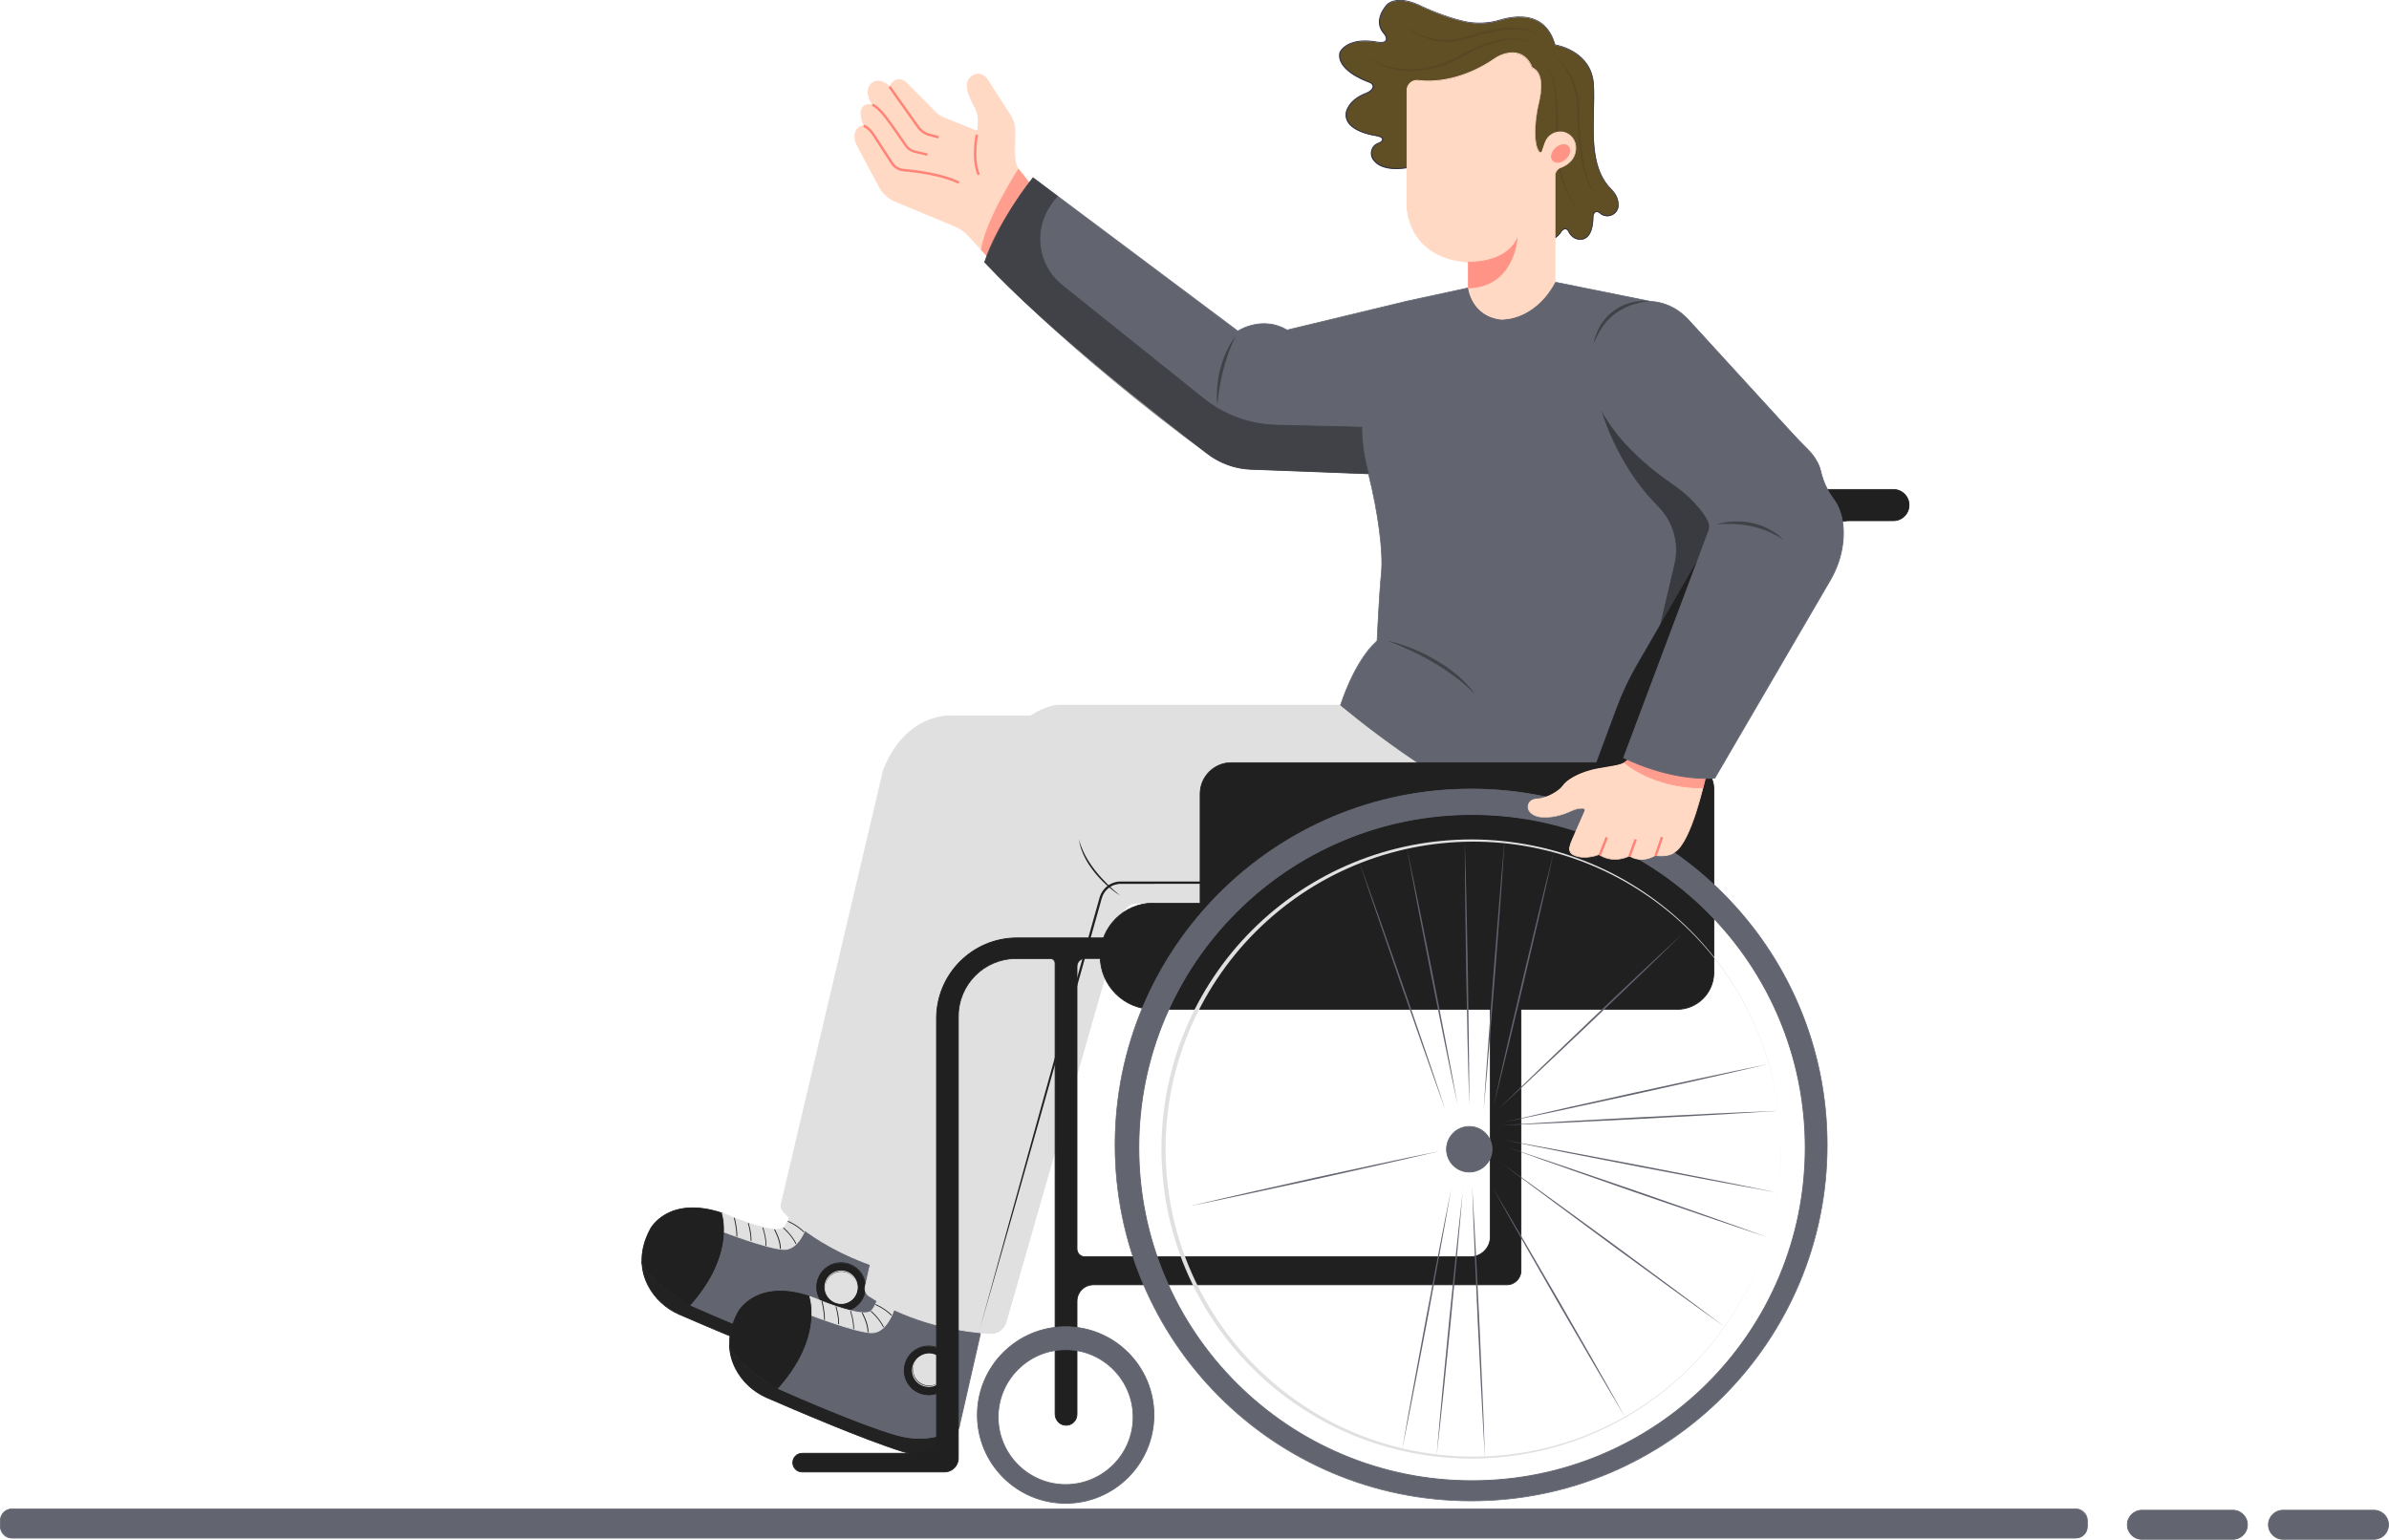 <?xml version="1.0" encoding="UTF-8"?> <svg xmlns="http://www.w3.org/2000/svg" id="_10" data-name="10" viewBox="0 0 2895.3 1866.5"><defs><style> .cls-1 { fill: #ff8377; } .cls-2 { fill: #626570; } .cls-3 { fill: #222; } .cls-4 { fill: #604f25; } .cls-5 { fill: #e0e0e0; } .cls-6 { opacity: .8; } .cls-7 { opacity: .5; } .cls-8 { opacity: .5; } .cls-9 { fill: #2f2e47; } .cls-10 { fill: #594823; } .cls-11 { opacity: .7; } .cls-12 { fill: #202020; } .cls-13 { fill: #ffd9c4; } .cls-14 { opacity: .6; } </style></defs><path class="cls-4" d="M1705.2,203.4s-29.5,5.9-40.6-9.6c-5-7-2.3-17.1,5.8-20.1,.2,0,.4-.2,.7-.2,1.3-.4,2.5-1.2,3.5-2.2,1.8-2,2.5-5.1-7.5-6.8,0,0-39-5.2-35.5-27.7,0,0,1.7-14.9,24.5-23.7,1.3-.5,2.6-1.1,3.8-1.9,2.7-1.9,6.3-5.5,2.9-9.2-.8-.9-1.9-1.5-3-1.9-6.9-2.5-39.9-15.4-36-35.7,0,0,6.5-18.2,41.1-13.6,1.4,.2,2.8,.4,4.1,.7,3.3,.6,13.6,1.8,10.9-6.5-.5-1.6-1.5-3.1-2.7-4.4-3.4-3.7-11.9-15.8,3.8-34.3,0,0,10.4-12.1,38.1,0,0,0,28.2,14.1,55.9,20.2,14.2,3.1,29,2.5,43-1.7,17.3-5.3,55.4-11.6,66.6,30,0,0,44.2,6.1,46.8,48.1,2.5,40.6-9.5,96.9,21.7,127.2,4.2,4.1,7.1,9.3,8.1,15,.2,.9,.3,1.9,.3,2.9,.6,11.9-13.5,18.6-22.3,10.6,0,0-.2-.2-.3-.3,0,0-5.6-4.2-7.6,2.3-.4,1.2-.5,2.4-.5,3.7,0,4.7-.6,23.3-12.7,26.1,0,0-11.5,2.6-17.3-10.1,0,0-2.9-5.8-8.1,0,0,0-6.4,11.5-16.2,10.1l-171.2-86.6Z"></path><path class="cls-9" d="M1915.6,290.7c-3.8,0-11.2-1.3-15.4-10.6,0,0-1-2-2.9-2.2-1.3-.2-2.8,.6-4.4,2.3-.5,1-6.8,11.8-16.7,10.3h-.2s-171.1-86.6-171.1-86.6c-2.7,.5-30,5.3-40.9-9.9-2.5-3.5-3.3-8.1-2-12.3,1.2-4,4.2-7.1,8.1-8.6,.2,0,.5-.2,.7-.2,1.3-.4,2.4-1.1,3.3-2.1,.8-.9,1.1-1.7,.9-2.5-.4-1-2.1-2.5-8.1-3.5-.9-.1-23.7-3.3-32.7-15.2-2.9-3.9-4-8.3-3.3-13.1,0-.1,.5-3.9,3.8-8.8,3-4.5,9.1-10.8,21-15.3,1.4-.6,2.6-1.2,3.7-1.9,1.7-1.2,3.8-3.1,4.1-5.3,.1-1.1-.3-2.2-1.2-3.2-.7-.8-1.7-1.4-2.8-1.8-6.8-2.4-40.3-15.5-36.3-36.3,0-.3,7.1-18.6,41.6-14.1,1.4,.2,2.8,.4,4.1,.7,1.8,.3,7.9,1.2,10-1.2,.9-1,1-2.6,.3-4.6-.5-1.5-1.4-2.9-2.6-4.2-3.2-3.4-12.3-15.9,3.8-35,.4-.5,11-12.3,38.7-.1,.3,.2,28.5,14.1,55.8,20.2,14.1,3.1,28.9,2.5,42.7-1.7,10.6-3.2,30.7-7.4,46.7,1.4,9.9,5.5,16.8,15.1,20.5,28.6,4.1,.7,44.4,8.5,46.9,48.5,.6,10.1,.4,21.1,0,32.7-.8,33.6-1.8,71.6,21.5,94.2,4.4,4.3,7.2,9.5,8.2,15.3,.2,1,.3,2,.3,3,.3,5.7-2.7,10.8-7.9,13.2-5.2,2.4-11,1.6-15.2-2.3l-.3-.3s0,0,0,0c0,0-2.3-1.7-4.3-1.1-1.1,.4-1.9,1.4-2.4,3.1-.3,1-.5,2.2-.5,3.5,0,5.5-.8,23.7-13.1,26.6,0,0-1,.2-2.5,.2Zm-18.6-13.9c.2,0,.3,0,.5,0,2.3,.3,3.6,2.7,3.6,2.8,5.5,12.2,16.3,9.9,16.8,9.8,11.9-2.7,12.4-21.8,12.3-25.6,0-1.4,.2-2.7,.5-3.8,.6-2.1,1.7-3.3,3.1-3.8,2.5-.8,5.1,1.2,5.3,1.2l.3,.3c3.9,3.6,9.3,4.4,14.1,2.1,4.8-2.3,7.6-7,7.4-12.3,0-.9-.2-1.9-.3-2.9-1-5.5-3.7-10.6-8-14.7-23.6-22.9-22.6-61.2-21.8-94.9,.3-11.6,.6-22.5,0-32.6-2.5-41.1-45.9-47.6-46.3-47.6h-.3s0-.4,0-.4c-3.6-13.4-10.4-23-20.1-28.3-15.6-8.6-35.5-4.6-45.9-1.4-14,4.3-28.9,4.9-43.2,1.7-27.4-6.1-55.7-20.1-56-20.2-14.1-6.2-23.6-5.9-29-4.5-5.9,1.4-8.5,4.4-8.5,4.4-15.2,17.9-7.7,29.5-3.8,33.7,1.3,1.4,2.3,3,2.8,4.6,.8,2.4,.6,4.3-.5,5.6-2.4,2.8-8.4,2-10.9,1.6-1.3-.2-2.7-.5-4.1-.7-33.7-4.4-40.5,13.1-40.5,13.3-3.8,19.9,29.1,32.7,35.7,35.1,1.3,.5,2.4,1.2,3.2,2.1,1.1,1.3,1.6,2.6,1.5,4-.3,2.5-2.6,4.6-4.5,6-1.1,.8-2.3,1.4-3.9,2-22.3,8.5-24.2,23.1-24.2,23.3-.7,4.5,.3,8.7,3.1,12.3,8.7,11.6,31.8,14.8,32,14.8,5.3,.9,8.2,2.2,8.9,4.1,.3,.7,.3,1.9-1.1,3.5-1,1.1-2.2,1.9-3.7,2.4-.2,0-.4,.1-.7,.2-3.6,1.3-6.3,4.2-7.4,7.9-1.2,3.9-.5,8.1,1.9,11.4,10.8,15.1,39.8,9.5,40.1,9.4h.2s.2,0,.2,0l171.1,86.6c9.3,1.3,15.5-9.8,15.6-9.9h0c1.6-1.9,3.2-2.8,4.8-2.8Z"></path><path class="cls-10" d="M1651.8,64.2c6.8,6.3,15.1,10.8,23.7,14,8.6,3.2,17.7,4.9,26.9,5.4,18.3,.8,36.8-2.8,53.6-10.1,4.2-1.8,8.3-3.8,12.3-6.1,4.1-2.2,8.2-4.4,12.5-6.4,8.4-4,17.1-7.5,26.1-10.2,8.9-2.6,18.3-4.5,27.7-4.3,4.7,.2,9.4,.9,13.8,2.6,1.1,.5,2.2,.8,3.2,1.4l1.5,.8c.5,.3,1,.6,1.5,1,1,.6,1.9,1.4,2.7,2.2,.9,.8,1.6,1.7,2.5,2.5-3.3-3.3-7.3-5.7-11.7-7.1-4.4-1.4-9-1.9-13.5-1.8-4.6,0-9.1,.6-13.6,1.5-4.5,.9-8.9,2.1-13.3,3.5-8.7,2.9-17.3,6.4-25.5,10.5-4.1,2-8.2,4.1-12.3,6.4-4.1,2.3-8.3,4.4-12.6,6.3-8.6,3.7-17.6,6.5-26.9,8.2-9.3,1.4-18.7,2.4-28,1.5-9.4-.7-18.6-2.8-27.3-6.4-4.3-1.9-8.5-4-12.4-6.5-3.9-2.6-7.6-5.4-10.7-8.9Z"></path><path class="cls-10" d="M1695.7,25.3c5.5,5.3,11.8,9.7,18.5,13.3,6.7,3.5,13.8,6.2,21.2,7.8,.9,.2,1.8,.4,2.8,.6l2.8,.4c.9,.1,1.9,.3,2.8,.4l2.8,.2c3.7,.4,7.5,.3,11.2,0,3.7-.3,7.5-.8,11.1-1.6,1.8-.4,3.6-.9,5.5-1.4,1.8-.5,3.6-1.1,5.4-1.7,14.6-4.6,29.7-8.3,45-9.5,7.7-.6,15.5-.5,23.1,1.2,3.8,.9,7.5,2.2,10.8,4.2,.9,.5,1.6,1.1,2.4,1.6,.8,.5,1.5,1.3,2.2,1.9,.4,.3,.7,.7,1,1.1l.9,1.1c.6,.8,1,1.6,1.6,2.4-2.1-3.2-5.1-5.7-8.4-7.4-3.3-1.8-7-2.8-10.7-3.4-3.7-.6-7.5-.9-11.3-.9-3.8,0-7.6,.2-11.3,.6-7.5,.8-15,2.1-22.4,3.9-7.4,1.7-14.7,3.7-21.9,6.1-7.2,2.5-15,4.2-22.7,4.7-3.9,.2-7.8,.2-11.6-.3l-2.9-.3c-1-.1-1.9-.3-2.9-.5l-2.9-.5c-1-.2-1.9-.5-2.8-.7-15-3.7-28.9-11.9-39.1-23.3Z"></path><path class="cls-10" d="M1878.1,66.1c3.8,1.4,7.3,3.6,10.5,6.2,.8,.6,1.6,1.3,2.3,2l1.1,1,1.1,1.1c.7,.7,1.5,1.5,2.1,2.2l2,2.4c5.2,6.4,8.9,13.9,11.7,21.7l1.9,5.9c.6,2,1,4,1.5,6,1.1,4,1.6,8.2,1.7,12.3,.1,8.2,.3,16.3,.8,24.4,.4,8.1,1,16.2,1.8,24.3,.8,8.1,1.9,16.1,3.4,24.1,.8,4,1.7,7.9,2.7,11.8,1.1,3.9,2.4,7.7,4,11.4,1.6,3.7,3.6,7.2,6.4,10.1,2.7,2.9,6.6,4.9,10.7,4.7-2,.2-4.1,0-6.1-.8-1.9-.7-3.7-2-5.2-3.4-3-2.8-5.3-6.4-7.1-10.1-3.6-7.4-5.9-15.4-7.7-23.4-3.5-16-5.1-32.4-6-48.7-.4-8.1-.6-16.4-.6-24.5,0-4-.5-7.9-1.5-11.8-.5-2-.8-3.9-1.4-5.9l-1.7-5.8c-.7-1.9-1.4-3.8-2.1-5.7-.7-1.9-1.6-3.7-2.4-5.5-.9-1.8-1.9-3.5-2.8-5.3l-1.6-2.5c-.5-.8-1.1-1.7-1.7-2.5-4.7-6.5-10.6-12.4-18-15.9Z"></path><path class="cls-10" d="M1871.2,77.8c1.8,.8,3.2,2.3,4.4,3.8,.6,.8,1.2,1.6,1.7,2.4,.5,.9,1,1.7,1.4,2.6,.8,1.8,1.7,3.6,2.3,5.4l1,2.8,.8,2.8,.8,2.8,.6,2.9c.4,1.9,.9,3.8,1.2,5.8l.9,5.8,.7,5.9c.9,7.8,1.2,15.6,1.3,23.5,.2,7.8-.2,15.7-.1,23.4,0,7.8,.6,15.5,1.5,23.2,.9,7.7,2.2,15.4,4.1,22.9,1.9,7.5,4.4,14.9,7.7,21.9,1.7,3.5,3.6,6.8,5.9,10,2.3,3.1,4.8,6.1,7.7,8.8-3-2.4-5.8-5.3-8.3-8.3-2.4-3.1-4.6-6.4-6.5-9.8-1.9-3.5-3.5-7.1-5-10.7-1.4-3.7-2.7-7.4-3.7-11.2-4.2-15.2-6-30.9-6.3-46.6,0-3.9,.1-7.9,.2-11.8v-5.8c.1,0,.2-2.9,.2-2.9v-2.9c0-7.8-.2-15.6-.8-23.3l-.5-5.8-.7-5.8c-.2-1.9-.6-3.8-.9-5.7l-.5-2.9-.7-2.8-.7-2.8-.8-2.8c-.5-1.9-1.3-3.6-2-5.5-.4-.9-.8-1.7-1.3-2.6-.4-.9-1-1.7-1.5-2.5-1.1-1.6-2.3-3.2-4.1-4.1Z"></path><g><path class="cls-3" d="M986.8,1658.4c-47-14.8-131.8-51.2-163.5-65-16.2-7.1-29.8-19.4-37.8-35.1-3.9-7.7-6.9-16.7-7.5-27h0c8.5,20.6,51,47.5,51,47.5,0,0,99.3,44.7,150.7,59.6,39.4,11.4,66.2-2.8,76.6-10.1-1.4,5.1-14.5,47.4-69.5,30.1Z"></path><path class="cls-3" d="M1011.2,1663.1c-7.5,0-15.7-1.4-24.5-4.2-46.6-14.7-129.9-50.4-163.5-65-16.6-7.2-30.1-19.8-38.1-35.3-4.5-8.7-7-17.8-7.5-27.2l-.2-3,1.1,2.7c8.3,20.2,50.4,47,50.8,47.2,.9,.4,99.8,44.9,150.6,59.6,39.5,11.4,66.4-3.2,76.1-10.1l1.1-.8-.4,1.3c-.9,3.3-6.1,20.1-22.4,29-6.8,3.7-14.6,5.6-23.3,5.6Zm-232.4-129c.8,8.2,3.3,16.3,7.2,24,7.9,15.4,21.2,27.8,37.6,34.9,33.6,14.7,116.8,50.3,163.4,65,18.8,5.9,34.6,5.5,47-1.3,14.3-7.9,19.9-22,21.5-27.1-10.7,7.2-37.4,20.5-75.8,9.4-50.8-14.7-149.8-59.2-150.8-59.6-1.7-1.1-39.6-25.2-50.1-45.2Z"></path></g><g><path class="cls-12" d="M778,1531.3c-.7-12.3,1.9-26.3,10.4-41.9,0,0,21.6-40.8,86.9-18.8,0,.2,17.2,49.7-38.1,111.8-5.2-2.3-8.2-3.7-8.2-3.7,0,0-42.5-26.9-51-47.5Z"></path><path class="cls-12" d="M837.4,1583.1h-.3c-5.2-2.5-8.2-3.8-8.2-3.8-.2-.1-10.9-6.9-22.4-16.1-15.6-12.4-25.3-23-28.9-31.6v-.2c-.8-13.7,2.7-27.9,10.4-42.1,0,0,5.6-10.4,19.2-17.9,12.5-6.8,34.4-12.6,68.4-1.2h.2c0,0,0,.3,0,.3,.2,.5,4.4,12.8,1.7,32.9-2.4,18.4-11.3,47.2-39.9,79.4l-.2,.3Zm-8.1-4.7s2.9,1.3,7.8,3.5c28.3-31.9,37.1-60.3,39.4-78.6,2.4-18.4-1.1-30.4-1.6-32.2-18.5-6.2-45.1-11-67.3,1.2-13.3,7.3-18.7,17.4-18.8,17.5-7.6,14.1-11.1,28-10.4,41.5,8.4,20.2,50.3,46.8,50.8,47.1h0Z"></path></g><g><path class="cls-2" d="M877.9,1493.6h0s49.8,19.3,70.8,20.9,29.5-31.2,29.5-31.2l1.9-30.1,102.5,48.9-1,15.1-25.2,110.6s0,.2-.1,.5c-10.4,7.3-37.2,21.5-76.6,10.1-42.5-12.3-117.6-45-142.4-56,32.4-36.4,39.9-68.5,40.6-88.9Z"></path><path class="cls-2" d="M1008.5,1643.2c-8.7,0-18.3-1.2-28.9-4.3-42.9-12.4-119.9-46-142.5-56l-.6-.3,.5-.5c32.3-36.3,39.8-68.2,40.5-88.6v-.7s.7,.3,.7,.3c.5,.2,50,19.3,70.7,20.9,20.3,1.6,28.9-30.5,29-30.8l1.9-30.7,103.5,49.3-1,15.4-25.2,110.6h0s0,.2-.1,.5v.2s-.2,.1-.2,.1c-7.3,5.1-23.9,14.5-48.1,14.5Zm-170.4-60.9c23.3,10.3,99.4,43.4,141.8,55.7,39.3,11.4,66.1-3.1,76-10,0-.2,0-.3,0-.3l25.2-110.6,.9-14.7-101.5-48.4-1.9,29.4c-.1,.4-8.9,33.2-30,31.6-19.5-1.5-64.3-18.4-70.3-20.7-.8,20.5-8.5,52.1-40.2,88Z"></path></g><g><path class="cls-5" d="M948.7,1514.5c-21-1.6-70.8-20.9-70.8-20.9h0c.5-14.3-2.5-22.8-2.5-22.9,4.6,1.6,9.5,3.4,14.6,5.7,0,0,49.6,20.1,59.2,12.1,9.6-7.9,15.6-42.6,15.6-42.6l15.4,7.3-1.9,30.1s-8.5,32.8-29.5,31.2Z"></path><path class="cls-5" d="M950.2,1515.1c-.5,0-1,0-1.5,0-20.8-1.6-70.5-20.8-71-20.9h-.3c0-.1,0-.5,0-.5,.4-14.2-2.5-22.6-2.5-22.7l-.3-1,1,.3c4.8,1.6,9.7,3.5,14.6,5.7,.5,.2,49.4,19.9,58.7,12.2,9.4-7.7,15.4-41.9,15.5-42.3v-.6c.1,0,16.4,7.8,16.4,7.8l-1.9,30.4c0,.4-8.5,31.7-28.5,31.7Zm-71.8-21.8c4.4,1.7,50.5,19.2,70.3,20.8h0c20.3,1.6,28.9-30.5,29-30.8l1.9-29.7-14.5-6.9c-.9,4.9-6.7,34.8-15.7,42.2-9.7,8-57.7-11.2-59.7-12.1-4.6-2-9.1-3.8-13.6-5.3,.7,2.6,2.6,10.3,2.3,21.8Z"></path></g><g><circle class="cls-12" cx="1019.3" cy="1560.2" r="29.5" transform="translate(-587.6 616.3) rotate(-26.4)"></circle><path class="cls-12" d="M1019.4,1590.2c-9.4,0-18.7-4.4-24.6-12.7h0c-4.6-6.6-6.4-14.5-5-22.4,1.4-7.9,5.7-14.8,12.3-19.4,6.6-4.6,14.5-6.4,22.4-5,7.9,1.4,14.8,5.7,19.4,12.3,9.5,13.5,6.3,32.3-7.3,41.8-5.2,3.7-11.3,5.5-17.2,5.5Zm-23.7-13.3c9.2,13.1,27.3,16.2,40.4,7,13.1-9.2,16.2-27.3,7-40.4-4.5-6.3-11.1-10.6-18.7-11.9-7.6-1.3-15.3,.4-21.6,4.9-6.3,4.5-10.6,11.1-11.9,18.7-1.3,7.6,.4,15.3,4.9,21.6Z"></path></g><g><circle class="cls-5" cx="1019.3" cy="1560.2" r="19.5" transform="translate(-692.6 2297) rotate(-80.1)"></circle><path class="cls-5" d="M1019.4,1580.3c-1.2,0-2.3,0-3.5-.3-5.3-.9-9.9-3.8-13-8.2h0c-6.4-9-4.2-21.6,4.9-27.9,4.4-3.1,9.7-4.3,15-3.4,5.3,.9,9.9,3.8,13,8.2,3.1,4.4,4.3,9.7,3.4,15s-3.8,9.9-8.2,13c-3.4,2.4-7.4,3.7-11.5,3.7Zm-15.6-9.1c2.9,4.2,7.3,6.9,12.3,7.8,5,.9,10.1-.3,14.2-3.2,4.2-2.9,6.9-7.3,7.8-12.3,.9-5-.3-10.1-3.2-14.2-2.9-4.2-7.3-6.9-12.3-7.8-5-.9-10.1,.3-14.2,3.2-8.6,6-10.7,17.9-4.6,26.5h0Z"></path></g><path class="cls-12" d="M893.5,1499.1h-1c.2-10.5-3.1-22.5-3.1-22.6l1-.3c0,.1,3.4,12.3,3.1,22.9Z"></path><path class="cls-12" d="M910.7,1504.2h-1c.2-10.5-3.3-21.2-3.3-21.3l.9-.3c0,.1,3.6,10.9,3.4,21.6Z"></path><path class="cls-12" d="M928.9,1510.4h-1c.2-10.5-3.8-21.9-3.9-22l.9-.3c0,.1,4.2,11.7,3.9,22.4Z"></path><path class="cls-12" d="M946.2,1513.9h-1c.2-10.5-7-23.1-7-23.2l.9-.5c.3,.5,7.4,13,7.2,23.7Z"></path><path class="cls-12" d="M964.3,1508.1c-5.3-10.9-15.1-19.1-15.2-19.2l.6-.8c0,0,10,8.4,15.4,19.5l-.9,.4Z"></path><path class="cls-12" d="M974,1493.9c-8.6-8.6-19.2-12.9-19.3-12.9l.4-.9c.1,0,10.9,4.4,19.6,13.1l-.7,.7Z"></path><g><path class="cls-3" d="M1092.9,1759.4c-47-14.8-131.8-51.2-163.5-65-16.2-7.1-29.8-19.4-37.8-35.1-3.9-7.7-6.9-16.7-7.5-27h0c8.5,20.6,51,47.5,51,47.5,0,0,99.3,44.7,150.7,59.6,39.4,11.4,66.2-2.8,76.6-10.1-1.4,5.1-14.5,47.4-69.5,30.1Z"></path><path class="cls-3" d="M1117.3,1764c-7.5,0-15.7-1.4-24.5-4.2-46.6-14.7-129.9-50.4-163.5-65-16.6-7.2-30.1-19.8-38.1-35.3-4.5-8.7-7-17.8-7.5-27.2l-.2-3,1.1,2.7c8.3,20.2,50.4,47,50.8,47.2,.9,.4,99.8,44.9,150.6,59.6,39.5,11.4,66.4-3.2,76.1-10.1l1.1-.8-.4,1.3c-.9,3.3-6.1,20.1-22.4,29-6.8,3.7-14.6,5.6-23.3,5.6Zm-232.4-129c.8,8.2,3.3,16.3,7.2,24,7.9,15.4,21.2,27.8,37.6,34.9,33.6,14.7,116.8,50.3,163.4,65,18.8,5.9,34.6,5.5,47-1.3,14.3-7.9,19.9-22,21.5-27.1-10.7,7.2-37.4,20.5-75.8,9.4-50.8-14.7-149.8-59.2-150.8-59.7-1.7-1.1-39.6-25.2-50.1-45.2Z"></path></g><g><path class="cls-12" d="M884.2,1632.3c-.7-12.3,1.9-26.3,10.4-41.9,0,0,21.6-40.8,86.9-18.8,0,.2,17.2,49.7-38.1,111.8-5.2-2.3-8.2-3.7-8.2-3.7,0,0-42.5-26.9-51-47.5Z"></path><path class="cls-12" d="M943.6,1684.1h-.3c-5.2-2.5-8.2-3.8-8.2-3.8-.2-.1-10.9-6.9-22.4-16.1-15.6-12.4-25.3-23-28.9-31.6v-.2c-.8-13.7,2.7-27.9,10.4-42.1,0,0,5.6-10.4,19.2-17.9,12.5-6.8,34.4-12.6,68.4-1.2h.2c0,0,0,.3,0,.3,.2,.5,4.4,12.8,1.7,32.9-2.4,18.4-11.3,47.2-39.9,79.4l-.2,.3Zm-8.1-4.7s2.9,1.3,7.8,3.5c28.3-31.9,37.1-60.3,39.4-78.6,2.4-18.4-1.1-30.4-1.6-32.2-18.5-6.2-45.1-11-67.3,1.2-13.3,7.3-18.7,17.4-18.8,17.5-7.6,14.1-11.1,28-10.4,41.5,8.4,20.2,50.3,46.8,50.8,47.1h0Z"></path></g><g><path class="cls-2" d="M984,1594.6h0s49.8,19.3,70.8,20.9,29.5-31.2,29.5-31.2l1.9-30.1,102.5,48.9-1,15.1-25.2,110.6s0,.2-.1,.5c-10.4,7.3-37.2,21.5-76.6,10.1-42.5-12.3-117.6-45-142.4-56,32.4-36.4,39.9-68.5,40.6-88.9Z"></path><path class="cls-2" d="M1114.6,1744.2c-8.7,0-18.3-1.2-28.9-4.3-42.9-12.4-119.9-46-142.5-56l-.6-.3,.5-.5c32.3-36.3,39.8-68.2,40.5-88.6v-.7s.7,.3,.7,.3c.5,.2,50,19.3,70.7,20.9,20.3,1.6,28.9-30.5,29-30.8l1.9-30.7,103.5,49.3-1,15.4-25.2,110.6h0s0,.2-.1,.5v.2s-.2,.1-.2,.1c-7.3,5.1-23.9,14.5-48.1,14.5Zm-170.4-60.9c23.3,10.3,99.4,43.4,141.8,55.7,39.3,11.4,66.1-3.1,76-10,0-.2,0-.3,0-.3l25.2-110.6,.9-14.7-101.5-48.4-1.9,29.4c-.1,.4-8.9,33.2-30,31.6-19.5-1.5-64.3-18.4-70.3-20.7-.8,20.5-8.5,52.1-40.2,88Z"></path></g><g><path class="cls-5" d="M1054.8,1615.5c-21-1.6-70.8-20.9-70.8-20.9h0c.5-14.3-2.5-22.8-2.5-22.9,4.6,1.6,9.5,3.4,14.6,5.7,0,0,49.6,20.1,59.2,12.1,9.6-7.9,15.6-42.6,15.6-42.6l15.4,7.3-1.9,30.1s-8.5,32.8-29.5,31.2Z"></path><path class="cls-5" d="M1056.3,1616.1c-.5,0-1,0-1.5,0-20.8-1.6-70.5-20.8-71-20.9h-.3c0-.1,0-.5,0-.5,.4-14.2-2.5-22.6-2.5-22.7l-.3-1,1,.3c4.8,1.6,9.7,3.5,14.6,5.7,.5,.2,49.4,19.9,58.7,12.2,9.4-7.7,15.4-41.9,15.5-42.3v-.6c.1,0,16.4,7.8,16.4,7.8l-1.9,30.4c0,.4-8.5,31.7-28.5,31.7Zm-71.8-21.8c4.4,1.7,50.5,19.2,70.3,20.8h0c20.3,1.6,28.9-30.5,29-30.8l1.9-29.7-14.5-6.9c-.9,4.9-6.7,34.8-15.7,42.2-9.7,8-57.7-11.2-59.7-12.1-4.6-2-9.1-3.8-13.6-5.3,.7,2.6,2.6,10.3,2.3,21.8Z"></path></g><g><circle class="cls-12" cx="1125.5" cy="1661.2" r="29.5" transform="translate(-621.5 674.1) rotate(-26.4)"></circle><path class="cls-12" d="M1125.5,1691.2c-9.4,0-18.7-4.4-24.6-12.7h0c-4.6-6.6-6.4-14.5-5-22.4,1.4-7.9,5.7-14.8,12.3-19.4,13.5-9.5,32.3-6.3,41.8,7.3,9.5,13.5,6.3,32.3-7.3,41.8-5.2,3.7-11.3,5.5-17.2,5.5Zm-23.7-13.3c9.2,13.1,27.3,16.2,40.4,7,13.1-9.2,16.2-27.3,7-40.4-9.2-13.1-27.3-16.2-40.4-7-6.3,4.5-10.6,11.1-11.9,18.7-1.3,7.6,.4,15.3,4.9,21.6h0Z"></path></g><g><circle class="cls-5" cx="1125.5" cy="1661.2" r="19.5" transform="translate(-507.8 495.5) rotate(-20.4)"></circle><path class="cls-5" d="M1125.5,1681.3c-1.2,0-2.3,0-3.5-.3-5.3-.9-9.9-3.8-13-8.2h0c-6.4-9-4.2-21.6,4.9-27.9,4.4-3.1,9.7-4.3,15-3.4,5.3,.9,9.9,3.8,13,8.2,3.1,4.4,4.3,9.7,3.4,15-.9,5.3-3.8,9.9-8.2,13-3.4,2.4-7.4,3.7-11.5,3.7Zm-15.6-9.1c2.9,4.2,7.3,6.9,12.3,7.8,5,.9,10.1-.3,14.2-3.2,4.2-2.9,6.9-7.3,7.8-12.3,.9-5-.3-10.1-3.2-14.2-2.9-4.2-7.3-6.9-12.3-7.8-5-.9-10.1,.3-14.2,3.2-8.6,6-10.7,17.9-4.6,26.5h0Z"></path></g><path class="cls-12" d="M999.7,1600.1h-1c.2-10.5-3.1-22.5-3.1-22.6l1-.3c0,.1,3.4,12.3,3.1,22.9Z"></path><path class="cls-12" d="M1016.9,1605.2h-1c.2-10.5-3.3-21.2-3.3-21.3l.9-.3c0,.1,3.6,10.9,3.4,21.6Z"></path><path class="cls-12" d="M1035.1,1611.3h-1c.2-10.5-3.8-21.9-3.9-22l.9-.3c0,.1,4.2,11.7,3.9,22.4Z"></path><path class="cls-12" d="M1052.4,1614.9h-1c.2-10.5-7-23.1-7-23.2l.9-.5c.3,.5,7.4,13,7.2,23.7Z"></path><path class="cls-12" d="M1070.4,1609.1c-5.3-10.9-15.1-19.1-15.2-19.2l.6-.8c0,0,10,8.4,15.4,19.5l-.9,.4Z"></path><path class="cls-12" d="M1080.1,1594.8c-8.6-8.6-19.2-12.9-19.3-12.9l.4-.9c.1,0,10.9,4.4,19.6,13.1l-.7,.7Z"></path><g><path class="cls-5" d="M1307.6,867.9h-152.7s-55.8-5.6-84.1,65.5l-123.9,525.9c-.8,3.3,0,6.8,2.3,9.2,12.5,13.6,59.2,57.7,156.7,79.5l201.7-680.1Z"></path><path class="cls-5" d="M1106.3,1548.6h-.5c-41.8-9.5-78.9-23.9-110.4-43-25.2-15.3-40-29.6-46.6-36.8-2.3-2.5-3.2-6.2-2.4-9.6l123.9-525.9c14.7-37,36.9-52.9,52.9-59.8,17.4-7.5,31.5-6.1,31.7-6.1h153.3s-.2,.6-.2,.6l-201.8,680.5Zm45.9-680.3c-4.9,0-15.8,.7-28.5,6.2-15.8,6.8-37.8,22.6-52.3,59.1l-123.9,525.8c-.7,3.1,.1,6.5,2.2,8.7,12,13.1,58.7,57.4,156,79.3l201.4-679h-152s-1,0-2.8,0Z"></path></g><g><path class="cls-5" d="M1624.7,854.8h-341.3s-65.8,.8-97,116.9c-29,107.8-124.2,528.7-137.7,588.1-1,4.3,.8,8.8,4.5,11.3,17,11.2,68.7,40.7,146.6,45.4,8.9,.5,17-5.3,19.5-13.8l142-495.7c2.1-7.2,8.7-12.2,16.2-12.2h375.3s136.1,3.8,185-77.5l-219.6-142.6-93.5-19.8Z"></path><path class="cls-5" d="M1200.9,1617c-.4,0-.8,0-1.2,0-77.1-4.7-128.4-33.3-146.8-45.5-3.9-2.5-5.8-7.3-4.8-11.8,11-48.8,108.5-479.7,137.7-588.1,8.9-33.2,26.6-77.8,60.4-102.2,20.2-14.6,36.9-15,37.1-15h341.4s93.6,19.9,93.6,19.9h0c0,0,220,142.9,220,142.9l-.2,.4c-14,23.2-44.6,54.2-111.1,69.4-39.7,9.1-73.9,8.3-74.3,8.3h-375.3c-7.3,0-13.7,4.9-15.7,11.9l-142,495.7c-2.4,8.4-10.2,14.2-18.8,14.2Zm82.4-761.7c-.2,0-16.6,.4-36.6,14.9-33.5,24.2-51.1,68.6-59.9,101.6-29.1,108.5-126.6,539.3-137.7,588.1-.9,4.1,.8,8.4,4.3,10.7,18.4,12.1,69.5,40.7,146.3,45.3,8.6,.5,16.6-5.2,19-13.5l142-495.7c2.1-7.4,9-12.6,16.7-12.6h375.3c.4,0,34.5,.8,74.1-8.3,65.8-15.1,96.2-45.5,110.2-68.5l-219.1-142.2-93.3-19.8h-341.3Z"></path></g><path class="cls-12" d="M1357.9,1086c-6.1-3.9-11.8-8.5-17.2-13.4-5.4-4.9-10.4-10.3-14.9-16-2.2-2.9-4.4-5.9-6.4-8.9-1.9-3.1-3.8-6.3-5.4-9.6-1.6-3.3-2.9-6.7-4.1-10.2-1-3.5-1.9-7.1-2.3-10.7,.9,3.5,1.9,7,3.3,10.3,1.3,3.3,2.9,6.6,4.5,9.8,3.4,6.3,7.5,12.3,11.9,18,4.5,5.7,9.3,11,14.4,16.1,5.1,5.1,10.5,10,16.1,14.6Z"></path><path class="cls-12" d="M1186.3,1615.4l37.6-136.9,37.9-136.8,38.1-136.7,19.1-68.4,9.6-34.2,2.4-8.5,1.2-4.3c.2-.7,.4-1.4,.6-2.2,.2-.7,.5-1.5,.8-2.2,2.4-5.8,6.8-10.7,12.4-13.6,2.8-1.5,5.8-2.4,8.9-2.8,.8-.1,1.6-.2,2.3-.2,.8,0,1.6,0,2.3,0h4.4s17.7,0,17.7,0h35.5s71,.1,71,.1l141.9,.2,71,.2h35.5c11.8,.2,23.6-.2,35.3-1.5,23.5-2.4,46.7-7.9,68.7-16.4,5.5-2.2,10.9-4.5,16.2-7.1,5.3-2.7,10.4-5.6,15.3-8.9,4.9-3.2,9.6-6.9,13.8-11,4.3-4.1,8.1-8.6,11.3-13.6-3.1,5-6.9,9.6-11.2,13.8-4.2,4.1-8.8,7.9-13.8,11.2-4.9,3.3-10,6.3-15.3,9-5.3,2.7-10.7,5.1-16.2,7.3-22,8.8-45.2,14.5-68.8,17.2-11.8,1.4-23.7,1.9-35.5,1.8h-35.5c0,.1-71,.3-71,.3l-141.9,.2h-71c0,0-35.5,.1-35.5,.1h-17.7s-4.4,0-4.4,0c-.8,0-1.5,0-2.1,0-.7,0-1.4,0-2.1,.2-2.8,.4-5.4,1.2-7.9,2.5-4.9,2.6-8.9,6.9-11,12.1-1,2.5-1.7,5.5-2.5,8.3l-2.4,8.5-9.6,34.2-19.2,68.3-38.5,136.6-38.7,136.6-39,136.5Z"></path><g><g><path class="cls-13" d="M1254.3,230.6l-10.3-13.3c-3.2-4.1-6.3-8.2-9.8-12-1.8-1.9-4.5-6.9-4.7-19.4-.1-9.6,0-19.1,.3-26.1,.2-7.1-1.7-14.1-5.6-20.1l-28.1-43.5c-1.9-2.9-4.7-5.1-8.1-5.9-3.8-.9-8.7-.3-13.5,5.5-6.2,7.6,1,23.7,6.7,33.9,3.3,5.9,4.8,12.7,4.2,19.5-.2,2.1-.3,4.5-.3,6.9,0,1.6-1.7,2.7-3.2,2.1l-38.5-15.5c-3.5-1.4-6.7-3.5-9.4-6.2l-35.6-35.9c-1.4-1.4-3.1-2.6-5-3.3-3.9-1.5-10.2-1.6-15.3,7.7,0,0-11-10.8-20.3-5,0,0-12.7,7-.5,27,0,0-22.3-5.1-10.4,25.5,0,0-11.6,.3-10.8,14.1,.2,3.6,1.3,7,3,10.2l26.6,49.8c4.2,7.9,11,14.1,19.3,17.5l72,30c6.6,2.8,12.6,6.9,17.4,12.2l24.6,26.8,45.9-4.9,9.5-77.6Z"></path><path class="cls-13" d="M1198.8,313.6l-24.8-27c-4.8-5.2-10.7-9.4-17.2-12.1l-72-30c-8.3-3.5-15.3-9.8-19.5-17.7l-26.6-49.8c-1.8-3.4-2.8-6.9-3-10.4-.3-4.6,.8-8.3,3.2-10.9,2.6-2.8,6-3.5,7.4-3.7-4.1-10.8-4.4-18.4-.8-22.5,3.2-3.8,8.6-3.5,10.9-3.2-4.2-7.3-5.7-13.7-4.2-19,1.5-5.4,5.4-7.7,5.5-7.7,4-2.4,8.9-2.3,14.1,.3,3,1.5,5.4,3.5,6.3,4.3,5.4-9.4,12.1-8.7,15.6-7.4,1.9,.7,3.6,1.8,5.2,3.4l35.6,35.9c2.6,2.7,5.7,4.7,9.2,6.1l38.5,15.5c.6,.2,1.2,.2,1.7-.2,.5-.3,.8-.9,.8-1.5,0-2.2,.1-4.6,.3-7,.6-6.7-.9-13.4-4.1-19.2-6.4-11.5-12.8-26.8-6.6-34.4,5.1-6.2,10.4-6.5,14-5.7,3.4,.8,6.3,3,8.4,6.1l28.1,43.5c3.9,6.1,5.9,13.1,5.7,20.4-.2,6.5-.4,16.3-.3,26.1,.2,12.5,3,17.3,4.6,19.1,3.6,3.9,6.9,8.2,9.8,12l10.4,13.4-9.5,78.2-46.5,4.9Zm-144.7-186.3c-2.4,0-5.8,.5-7.9,3-3.4,3.9-3,11.4,1.2,22.1l.3,.7h-.7s-4.4,.2-7.4,3.5c-2.2,2.4-3.2,5.8-2.9,10.1,.2,3.4,1.2,6.7,2.9,9.9l26.6,49.8c4.2,7.8,10.9,13.9,19,17.3l72,30c6.6,2.8,12.7,7,17.6,12.3l24.4,26.6,45.3-4.8,9.4-77-10.1-13.1c-2.9-3.8-6.2-8.1-9.8-11.9-1.7-1.9-4.7-6.9-4.9-19.8-.2-9.8,0-19.6,.3-26.2,.2-7-1.7-13.9-5.5-19.8l-28.1-43.5c-1.9-2.9-4.6-4.9-7.8-5.7-4.8-1.1-9.2,.6-13,5.3-6.1,7.6,1.6,24.1,6.7,33.3,3.4,6,4.8,12.9,4.3,19.8-.2,2.3-.3,4.7-.3,6.9,0,.9-.5,1.8-1.2,2.3-.8,.5-1.8,.6-2.6,.3l-38.5-15.5c-3.6-1.5-6.8-3.6-9.5-6.3l-35.6-35.9c-1.5-1.5-3.1-2.5-4.8-3.2-4-1.5-9.8-1.4-14.7,7.5l-.3,.6-.5-.5c-.1-.1-10.8-10.4-19.7-5,0,0-3.7,2.1-5.1,7.2-1.4,5.3,.2,11.7,4.7,19.2l.6,1-1.1-.3s-1.4-.3-3.1-.3Z"></path></g><path class="cls-1" d="M1161.6,222.9c-19.6-9.8-50.1-13.8-66.6-15.2-6.3-.6-11.8-3.9-15.3-9.2-6.2-9.6-17.4-26.7-21.8-33.6-5.9-9.3-11.3-10.8-11.4-10.8l.7-2.9c.3,0,6.6,1.7,13.2,12.1,4.4,6.9,15.5,24,21.8,33.6,2.9,4.5,7.7,7.3,13,7.8,16.7,1.5,47.6,5.5,67.7,15.5l-1.3,2.7Z"></path><path class="cls-1" d="M1123.7,188.9l-15.9-3.8c-4.5-1.1-8.4-3.8-11-7.6-6-8.8-17.2-25.1-24.5-34.6-9.7-12.6-15.3-14.3-15.4-14.3l.7-2.9c.3,0,6.5,1.7,17,15.4,7.4,9.6,18.6,25.9,24.6,34.8,2.2,3.2,5.4,5.5,9.2,6.4l15.9,3.8-.7,2.9Z"></path><path class="cls-1" d="M1137.2,167.8l-10.8-2.8c-6.1-1.5-11.4-5.2-15-10.3l-34.5-48.7,2.4-1.7,34.5,48.7c3.2,4.5,7.9,7.8,13.3,9.1l10.8,2.8-.7,2.9Z"></path><path class="cls-1" d="M1184.8,212.5c-8.3-19-2.7-48.3-2.4-49.5l2.9,.6c0,.3-5.7,29.6,2.2,47.7l-2.8,1.2Z"></path></g><g class="cls-11"><path class="cls-1" d="M1234.3,205.4s-38.5,58.7-44.9,97.2l9.6,10.5,55.4-82.5-20.1-25.2Z"></path><path class="cls-1" d="M1199,313.9l-10.2-11.1v-.2c6.4-38.2,44.7-96.8,45-97.4l.4-.6,20.7,26.1-55.9,83.3Zm-9.2-11.5l9,9.8,54.8-81.7-19.4-24.4c-4,6.2-38.3,60.3-44.4,96.2Z"></path></g><g><path class="cls-2" d="M1884.5,342l114.4,23.1,142.9,313.1-204,339.1s-114.3,1.3-313.1-162.4c0,0,15.6-52.1,44.2-78,0,0,2.6-55.8,5.2-81.8,2.6-26-3.9-74.1-15.6-120.8l-142.4-5.4c-19.1-.7-37.5-7.3-52.6-18.9-55.4-42.3-195.2-151.4-270.1-232.1,0,0,16.9-50.2,58.5-102.2l248.1,185.8s28.6-19.5,59.8-1.3l145.4-35.1,74.5-16.1,104.8-6.9Z"></path><path class="cls-2" d="M1937.8,1017.7c-1.3,0-30.2-.3-82.1-19.8-88.4-33.3-174.5-96-231.2-142.7l-.3-.2v-.3c.3-.5,16-52.4,44.3-78.1,.2-3.8,2.7-56.7,5.2-81.6,2.5-25.3-3.6-72.4-15.5-120.3l-142-5.4c-19.3-.7-37.6-7.3-52.9-19-56.3-43-195.4-151.7-270.1-232.2l-.2-.2v-.3c.3-.5,17.5-50.9,58.6-102.3l.3-.4,248.3,185.9c3.2-2,30.5-18.2,59.8-1.2l145.2-35,74.5-16.1,104.9-6.9h0s114.6,23.1,114.6,23.1v.2c.1,0,143.1,313.3,143.1,313.3v.2c-.1,0-204.3,339.3-204.3,339.3h-.3s0,0,0,0Zm-312.5-163.1c56.6,46.6,142.5,109,230.6,142.3,50,18.9,78.6,19.8,81.6,19.8l203.7-338.6-142.7-312.6-114.1-23-104.7,6.9-74.4,16.1-145.6,35.1h-.2c-30.5-17.9-58.9,1-59.2,1.2l-.3,.2-.3-.2-247.8-185.5c-39.2,49.2-56.5,97.2-58,101.3,74.7,80.4,213.6,188.9,269.8,231.8,15.2,11.6,33.3,18.1,52.3,18.8l142.8,5.4v.4c12.1,48.1,18.2,95.6,15.7,121s-5.2,81.2-5.2,81.7v.2s-.2,.1-.2,.1c-27,24.5-42.6,73.1-43.9,77.5Z"></path></g><g class="cls-7"><path class="cls-12" d="M1251.8,215.7s-44.5,56.3-58.5,102.2c0,0,96.8,104.8,270.1,232.1,0,0,20.4,17.7,52.6,18.9,32.3,1.2,142.4,5.4,142.4,5.4,0,0-8.7-29.6-8.1-56.4l-103.6-2.5c-32-.8-62.9-12-87.9-32l-171.7-137.6c-26.2-21-34.5-57.5-19.6-87.7,3.6-7.2,8.1-14.2,13.9-20.3l-29.6-22.2Z"></path><path class="cls-12" d="M1659.2,574.8l-143.1-5.4c-32.1-1.2-52.7-18.8-52.9-19-171.3-125.8-269.1-231.1-270.1-232.2l-.2-.2v-.3c13.9-45.4,58.2-101.8,58.6-102.3l.3-.4,30.4,22.8-.4,.4c-5.3,5.6-10,12.4-13.8,20.2-7.2,14.5-9.1,31.1-5.6,46.9,3.5,15.8,12.4,30,25.1,40.1l171.7,137.6c24.8,19.8,55.9,31.2,87.6,31.9l104.1,2.5v.5c-.6,26.4,8,55.9,8.1,56.2l.2,.7Zm-465.2-257.1c5,5.4,102.2,108.8,269.8,231.9,.2,.2,20.6,17.6,52.4,18.8l141.7,5.4c-1.3-4.5-8.4-31.2-8-55.4l-103.1-2.5c-31.9-.8-63.3-12.2-88.2-32.1l-171.7-137.6c-12.8-10.3-21.8-24.7-25.4-40.7-3.6-16-1.6-32.9,5.7-47.6,3.8-7.7,8.4-14.4,13.6-20l-28.8-21.5c-3.9,5-44.7,58.1-58,101.3Z"></path></g><g><path class="cls-13" d="M1718.5,97.6c-7.1-.8-13.3,4.7-13.3,11.8V250.2s0,62.4,74.5,67.6v31.2s3.5,34.6,40.7,38.1c0,0,39,1.7,64.1-45V213.2c0-4.4,2.7-8.3,6.8-9.8,7.2-2.7,17.7-9,18.3-23.1,.4-9.1-5.4-17.3-14.2-19.5-.1,0-.3,0-.4,0-9.6-2.2-19.2,3.4-22.5,12.7l-3.7,10.7c-.5,1.3-2.1,1.7-3.1,.7-2.6-2.7-6.2-10.1-5.2-30.7,.5-10.1,2.1-20.1,4.4-29.9,2.9-12.2,6.4-35.6-8.2-41.9,0,0-7.3-24.7-34.5-16.2-4.1,1.3-7.8,3.3-11.3,5.7-11.2,7.8-48.7,31.1-92.4,26Z"></path><path class="cls-13" d="M1820.9,387.6c-.3,0-.5,0-.5,0-37.2-3.5-41.2-38.2-41.2-38.6v-30.8c-21.3-1.6-49.7-9.1-65.1-35.9-9.3-16.2-9.4-31.9-9.4-32.1V109.4c0-3.5,1.5-6.9,4.2-9.3,2.7-2.4,6.2-3.5,9.7-3.1h0c4.2,.5,8.4,.7,12.5,.7,38.2,0,70-19.9,79.5-26.6,3.7-2.6,7.6-4.5,11.5-5.8,8.6-2.7,16.2-2.4,22.5,.9,8.8,4.7,12.1,13.8,12.6,15.4,14.5,6.5,11.4,29.3,8.2,42.4-2.5,10.2-3.9,20.3-4.4,29.8-1,20.7,2.7,27.9,5.1,30.3,.3,.3,.8,.5,1.3,.4,.5,0,.8-.4,1-.9l3.7-10.7c3.4-9.7,13.3-15.3,23.1-13h.4c9,2.4,15,10.6,14.6,20.1-.6,14.7-11.9,21.1-18.6,23.5-3.9,1.4-6.5,5.2-6.5,9.4v129h0c-13,24.4-29.9,35.4-41.7,40.4-11.2,4.7-20.2,5-22.4,5Zm-103.7-289.5c-2.8,0-5.5,1-7.6,2.9-2.4,2.2-3.8,5.3-3.8,8.5V250.2c0,.2,.1,15.7,9.3,31.6,15.3,26.6,43.7,34,64.8,35.4h.5v31.7c0,.3,3.9,34.2,40.3,37.6,.4,0,38.9,1.2,63.6-44.7V213.2c0-4.6,2.9-8.7,7.2-10.3,7.9-2.9,17.4-9.2,17.9-22.6,.4-9.1-5.3-16.9-13.8-19h-.4c-9.3-2.3-18.7,3-21.9,12.2l-3.7,10.7c-.3,.8-.9,1.3-1.7,1.5-.8,.2-1.6,0-2.2-.7-3-3.1-6.3-11-5.3-31.1,.5-9.6,2-19.7,4.4-30,7.2-29.9-1.9-38.7-7.9-41.3h-.2c0,0,0-.3,0-.3,0-.1-3.1-10.1-12.2-15-6-3.2-13.3-3.5-21.7-.9-3.8,1.2-7.6,3.1-11.2,5.6-9.6,6.7-41.6,26.8-80.1,26.8-4.1,0-8.4-.2-12.6-.7-.4,0-.9,0-1.3,0Z"></path></g><g class="cls-6"><path class="cls-1" d="M1779.7,317.8s43.3,2.6,58.9-27.7c0,0-4.3,58-58.9,58.9h0v-31.2Z"></path><path class="cls-1" d="M1779.2,349.4v-32.2h.5c.4,0,43.2,2.3,58.4-27.4l1.1-2.2-.2,2.5c0,.1-1.2,14.8-9,29.3-7.3,13.5-21.9,29.6-50.3,30h-.5Zm1-31.2v30.2c27.6-.6,41.9-16.3,49-29.5,5.8-10.8,8-21.7,8.6-26.4-15.5,26.2-52.7,25.9-57.6,25.8Z"></path></g><g class="cls-6"><path class="cls-1" d="M1900.8,177.6c3.3,3.6,1.7,10.4-3.5,15-5.2,4.7-12.1,5.5-15.3,1.9-3.3-3.6-1.7-10.4,3.5-15,5.2-4.7,12.1-5.5,15.3-1.9Z"></path><path class="cls-1" d="M1887.6,197.3c-2.5,0-4.5-.8-6-2.4-1.7-1.9-2.2-4.6-1.5-7.6,.7-2.9,2.5-5.8,5.1-8.2,5.4-4.8,12.6-5.7,16-1.8,1.7,1.9,2.2,4.6,1.5,7.6-.7,2.9-2.5,5.8-5.1,8.2s-5.7,3.8-8.7,4.2c-.5,0-.9,0-1.4,0Zm7.6-21.4c-3,0-6.4,1.4-9.4,4-2.4,2.2-4.1,4.9-4.8,7.6-.6,2.7-.2,5,1.3,6.7,1.5,1.6,3.8,2.4,6.5,2,2.8-.3,5.7-1.7,8.1-3.9,2.4-2.2,4.1-4.9,4.8-7.6,.6-2.7,.2-5-1.3-6.7-1.3-1.4-3.1-2.1-5.2-2.1Z"></path></g><g class="cls-8"><path class="cls-12" d="M1497.4,407.9c-3.3,6.5-6,13.2-8.5,19.9-.6,1.7-1.2,3.4-1.8,5.1-.6,1.7-1.2,3.4-1.6,5.1-.5,1.7-1.1,3.4-1.5,5.2l-1.4,5.2c-.5,1.7-.8,3.5-1.3,5.2l-.6,2.6-.5,2.6-1.1,5.3c-.3,1.8-.6,3.5-.9,5.3l-.5,2.7c-.2,.9-.2,1.8-.4,2.7l-.7,5.4c-.3,1.8-.4,3.6-.6,5.4-.2,1.8-.4,3.6-.7,5.4-.2-1.8-.3-3.6-.4-5.5,0-.9-.1-1.8-.1-2.7v-1.4c0,0,0-1.4,0-1.4,0-3.6,0-7.3,.4-11,.5-7.3,1.9-14.6,3.6-21.7,1.9-7.1,4.3-14.1,7.3-20.8,3.1-6.7,6.7-13.1,11.4-18.8Z"></path></g><g><path class="cls-12" d="M1806.2,1133.3v365.9c0,13.5-10.9,24.4-24.4,24.4h-467c-5.3,0-9.6-4.3-9.6-9.6v-342.6c0-5.2,4.2-9.5,9.5-9.5h44.6v-24.9h-126.7c-53.9,0-97.6,43.7-97.6,97.6v511c0,8.9-7.2,16.2-16.2,16.2h-146.7c-6.2,0-11.3,5-11.3,11.3h0c0,6.2,5,11.3,11.3,11.3h172.6c9.2,0,16.7-7.5,16.7-16.7v-535.7c0-38.7,31.3-70,70-70h41.6c3.1,0,5.7,2.5,5.7,5.7v546.4c0,7.3,5.7,13.6,13,13.7,7.4,.1,13.5-5.8,13.5-13.2v-137.2c0-11,8.9-19.9,19.9-19.9h501.1c9.4,0,17.1-7.7,17.1-17.1v-407.1h-37.1Z"></path><path class="cls-12" d="M1144.7,1784.9h-172.6c-6.5,0-11.8-5.3-11.8-11.8s5.3-11.8,11.8-11.8h146.7c8.6,0,15.7-7,15.7-15.7v-511c0-54.1,44-98.1,98.1-98.1h127.2v25.9h-45.1c-4.9,0-9,4-9,9v342.6c0,5,4.1,9.1,9.1,9.1h467c13.2,0,23.9-10.7,23.9-23.9v-366.4h38.1v407.6c0,9.7-7.9,17.6-17.6,17.6h-501.1c-10.7,0-19.4,8.7-19.4,19.4v137.2c0,3.7-1.5,7.2-4.1,9.8-2.7,2.6-6.2,4-9.9,3.9-7.4-.1-13.5-6.5-13.5-14.2v-546.4c0-2.9-2.3-5.2-5.2-5.2h-41.6c-38.3,0-69.5,31.2-69.5,69.5v535.7c0,9.5-7.7,17.2-17.2,17.2Zm-172.6-22.5c-5.9,0-10.8,4.8-10.8,10.8s4.8,10.8,10.8,10.8h172.6c8.9,0,16.2-7.3,16.2-16.2v-535.7c0-38.9,31.6-70.5,70.5-70.5h41.6c3.4,0,6.2,2.8,6.2,6.2v546.4c0,7.1,5.6,13.1,12.5,13.2,3.4,0,6.7-1.2,9.2-3.6,2.5-2.4,3.8-5.6,3.8-9.1v-137.2c0-11.2,9.1-20.4,20.4-20.4h501.1c9.2,0,16.6-7.4,16.6-16.6v-406.6h-36.1v365.4c0,13.8-11.2,24.9-24.9,24.9h-467c-5.5,0-10.1-4.5-10.1-10.1v-342.6c0-5.5,4.5-10,10-10h44.1v-23.9h-126.2c-53.5,0-97.1,43.6-97.1,97.1v511c0,9.2-7.5,16.7-16.7,16.7h-146.7Z"></path></g><g><path class="cls-12" d="M1492.3,924.5c-20.9,0-37.8,16.9-37.8,37.8v132.5h-56.8c-35.5,0-64.3,28.8-64.3,64.3h0c0,35.5,28.8,64.3,64.3,64.3h634.9c24.5,0,44.4-19.9,44.4-44.4v-222.8c0-17.5-14.2-31.7-31.7-31.7h-553Z"></path><path class="cls-12" d="M2032.6,1224h-634.9c-35.8,0-64.8-29.1-64.8-64.8s29.1-64.8,64.8-64.8h56.3v-132c0-21.1,17.2-38.3,38.3-38.3h553c17.8,0,32.2,14.4,32.2,32.2v222.8c0,24.8-20.2,45-44.9,45Zm-634.9-128.7c-35.2,0-63.8,28.6-63.8,63.8s28.6,63.8,63.8,63.8h634.9c24.2,0,43.9-19.7,43.9-44v-222.8c0-17.2-14-31.2-31.2-31.2h-553c-20.6,0-37.3,16.8-37.3,37.3v133h-57.3Z"></path></g><g><path class="cls-2" d="M1782.9,956.4c-238.3,0-431.5,193.2-431.5,431.5s193.2,431.5,431.5,431.5,431.5-193.2,431.5-431.5-193.2-431.5-431.5-431.5Zm1.1,838.7c-223,0-403.8-180.8-403.8-403.8s180.8-403.8,403.8-403.8,403.8,180.8,403.8,403.8-180.8,403.8-403.8,403.8Z"></path><path class="cls-2" d="M1782.9,1819.9c-58.3,0-114.9-11.4-168.1-33.9-51.4-21.8-97.6-52.9-137.3-92.6s-70.8-85.9-92.6-137.3c-22.5-53.3-33.9-109.8-33.9-168.1s11.4-114.9,33.9-168.1c21.8-51.4,52.9-97.6,92.6-137.3s85.9-70.8,137.3-92.6c53.3-22.5,109.8-33.9,168.1-33.9s114.9,11.4,168.1,33.9c51.4,21.8,97.6,52.9,137.3,92.6s70.8,85.9,92.6,137.3c22.5,53.3,33.9,109.8,33.9,168.1s-11.4,114.9-33.9,168.1c-21.8,51.4-52.9,97.6-92.6,137.3s-85.9,70.8-137.3,92.6c-53.3,22.5-109.8,33.9-168.1,33.9Zm0-863c-58.2,0-114.6,11.4-167.8,33.9-51.3,21.7-97.4,52.8-137,92.4-39.6,39.6-70.7,85.7-92.4,137-22.5,53.1-33.9,109.6-33.9,167.8s11.4,114.6,33.9,167.8c21.7,51.3,52.8,97.4,92.4,137,39.6,39.6,85.7,70.7,137,92.4,53.1,22.5,109.6,33.9,167.8,33.9s114.6-11.4,167.8-33.9c51.3-21.7,97.4-52.8,137-92.4,39.6-39.6,70.7-85.7,92.4-137,22.5-53.1,33.9-109.6,33.9-167.8s-11.4-114.6-33.9-167.8c-21.7-51.3-52.8-97.4-92.4-137-39.6-39.6-85.7-70.7-137-92.4-53.1-22.5-109.6-33.9-167.8-33.9Zm1.1,838.7c-54.6,0-107.5-10.7-157.4-31.8-48.1-20.4-91.4-49.5-128.5-86.7-37.1-37.1-66.3-80.4-86.7-128.5-21.1-49.8-31.8-102.8-31.8-157.4s10.7-107.5,31.8-157.4c20.4-48.1,49.5-91.4,86.7-128.5,37.1-37.1,80.4-66.3,128.5-86.7,49.8-21.1,102.8-31.8,157.4-31.8s107.5,10.7,157.4,31.8c48.1,20.4,91.4,49.5,128.5,86.7,37.1,37.1,66.3,80.4,86.7,128.5,21.1,49.8,31.8,102.8,31.8,157.4s-10.7,107.5-31.8,157.4c-20.4,48.1-49.5,91.4-86.7,128.5-37.1,37.1-80.4,66.3-128.5,86.7-49.8,21.1-102.8,31.8-157.4,31.8Zm0-807.7c-54.5,0-107.3,10.7-157,31.7-48,20.3-91.2,49.4-128.2,86.4s-66.1,80.2-86.4,128.2c-21,49.7-31.7,102.5-31.7,157s10.7,107.3,31.7,157c20.3,48,49.4,91.2,86.4,128.2s80.2,66.1,128.2,86.4c49.7,21,102.5,31.7,157,31.7s107.3-10.7,157-31.7c48-20.3,91.2-49.4,128.2-86.4s66.1-80.2,86.4-128.2c21-49.7,31.7-102.5,31.7-157s-10.7-107.3-31.7-157c-20.3-48-49.4-91.2-86.4-128.2s-80.2-66.1-128.2-86.4c-49.7-21-102.5-31.7-157-31.7Z"></path></g><path class="cls-5" d="M2158.2,1393c0,24.5-2.4,49-7.1,73-4.7,24-11.9,47.6-21.2,70.2-18.7,45.3-46.4,86.8-81,121.5-34.6,34.7-76,62.7-121.3,81.6-22.6,9.5-46.2,16.7-70.3,21.5-24.1,4.8-48.6,7.3-73.2,7.4-24.6,0-49.1-2.3-73.3-7-24.1-4.7-47.8-11.8-70.5-21.1-45.5-18.7-87.3-46.4-122.2-81.2-34.9-34.8-62.9-76.4-81.8-121.9-9.5-22.8-16.6-46.4-21.4-70.6-4.8-24.2-7.2-48.8-7.3-73.5,0-49.3,9.8-98.6,28.7-144.1,18.9-45.5,46.9-87.2,81.8-121.9,34.9-34.8,76.7-62.5,122.2-81.2,22.7-9.3,46.4-16.4,70.5-21.1,24.1-4.7,48.7-7,73.3-7,24.6,.1,49.1,2.6,73.2,7.4,24.1,4.8,47.6,12.1,70.3,21.5,45.3,18.9,86.7,46.9,121.3,81.6,34.6,34.7,62.3,76.3,81,121.5,9.4,22.6,16.5,46.2,21.2,70.2,4.7,24,7.1,48.5,7.1,73Zm0,0c0-24.5-2.4-49-7.2-73-4.8-24-11.9-47.5-21.3-70.1-18.8-45.2-46.6-86.6-81.3-121.1-34.7-34.5-76.2-62.1-121.4-80.6-22.6-9.3-46.1-16.3-70.1-21-24-4.7-48.4-7-72.8-6.9-24.4,.1-48.8,2.6-72.7,7.4-23.9,4.8-47.3,12-69.8,21.4-22.5,9.4-44,21-64.2,34.6-20.2,13.6-39,29.2-56.2,46.4-34.4,34.5-61.8,75.8-80.4,120.7-9.3,22.5-16.4,45.9-21.1,69.7-4.7,23.9-7.1,48.2-7.1,72.5,0,24.3,2.4,48.6,7.1,72.5,4.7,23.9,11.8,47.2,21.1,69.7,18.6,45,46,86.2,80.4,120.7,34.4,34.5,75.5,62.3,120.5,81.1,22.5,9.4,45.9,16.6,69.8,21.4,23.9,4.8,48.3,7.3,72.7,7.4,24.4,0,48.8-2.2,72.8-6.9,24-4.7,47.5-11.7,70.1-21,45.2-18.6,86.7-46.1,121.4-80.6,34.6-34.5,62.5-75.9,81.3-121.1,9.4-22.6,16.5-46.1,21.3-70.1,4.8-24,7.2-48.5,7.2-73Z"></path><g><circle class="cls-2" cx="1780.7" cy="1393.2" r="27.6" transform="translate(-463.6 1667.2) rotate(-45)"></circle><path class="cls-2" d="M1780.7,1421.3c-15.5,0-28.1-12.6-28.1-28.1s12.6-28.1,28.1-28.1,28.1,12.6,28.1,28.1-12.6,28.1-28.1,28.1Zm0-55.3c-15,0-27.1,12.2-27.1,27.1s12.2,27.1,27.1,27.1,27.1-12.2,27.1-27.1-12.2-27.1-27.1-27.1Z"></path></g><g><path class="cls-2" d="M1775.2,1019.1c.5,13.4,.8,26.7,1.2,40.1l1,40.1c.6,26.8,1.1,53.5,1.6,80.3l1.1,80.3,.4,40.1c0,13.4,.2,26.8,.2,40.1-.5-13.4-.8-26.7-1.2-40.1l-1-40.1-1.6-80.3c-.4-26.8-.8-53.5-1.1-80.3l-.4-40.1c0-13.4-.2-26.8-.2-40.1Z"></path><path class="cls-2" d="M1704.9,1027.4c2.8,13,5.5,26,8.2,39l8,39c5.3,26,10.4,52.1,15.7,78.1l15.2,78.2,7.4,39.1c2.4,13.1,4.9,26.1,7.2,39.2-2.8-13-5.5-26-8.2-39l-8-39-15.7-78.1c-5.1-26.1-10.2-52.1-15.2-78.2l-7.4-39.1c-2.4-13.1-4.9-26.1-7.2-39.2Z"></path><path class="cls-2" d="M1647.3,1044.8c4.6,12.4,9,24.9,13.5,37.4l13.3,37.5c8.8,25,17.5,50,26.3,75l25.8,75.2,12.8,37.6c4.2,12.6,8.4,25.1,12.6,37.7-4.6-12.4-9-24.9-13.5-37.4l-13.3-37.5-26.3-75c-8.6-25.1-17.3-50.1-25.8-75.2l-12.8-37.6c-4.2-12.6-8.4-25.1-12.6-37.7Z"></path><path class="cls-2" d="M1823.5,1019c-.8,13.6-1.8,27.2-2.7,40.8l-2.9,40.8c-1.9,27.2-4.1,54.4-6.1,81.6l-6.6,81.5-3.4,40.8c-1.2,13.6-2.4,27.2-3.7,40.7,.8-13.6,1.8-27.2,2.7-40.8l2.9-40.8,6.1-81.6c2.2-27.2,4.3-54.4,6.6-81.5l3.4-40.8c1.2-13.6,2.4-27.2,3.6-40.7Z"></path><path class="cls-2" d="M1883.2,1032.2c-2.9,13-5.8,25.9-8.7,38.9l-8.9,38.9c-6,25.9-12.1,51.8-18.2,77.7l-18.6,77.5-9.5,38.7c-3.2,12.9-6.4,25.8-9.7,38.7,2.8-13,5.8-25.9,8.7-38.9l8.9-38.9,18.2-77.7c6.2-25.8,12.3-51.7,18.6-77.5l9.5-38.7c3.2-12.9,6.4-25.8,9.7-38.7Z"></path><path class="cls-2" d="M1784.2,1438.5c.9,13.7,1.6,27.3,2.4,41l2.2,41,4.1,82,3.6,82,1.7,41c.5,13.7,1,27.4,1.4,41-.9-13.7-1.6-27.3-2.4-41l-2.2-41-4.1-82-3.6-82-1.7-41c-.5-13.7-1-27.4-1.4-41Z"></path><path class="cls-2" d="M1773,1441c-1.1,13.5-2.3,27-3.5,40.5l-3.7,40.5c-2.5,27-5.2,53.9-7.7,80.9l-8.2,80.8-4.3,40.4c-1.5,13.5-2.9,26.9-4.5,40.4,1.1-13.5,2.3-27,3.5-40.5l3.7-40.5,7.8-80.9c2.7-26.9,5.4-53.9,8.2-80.8l4.3-40.4c1.5-13.5,2.9-26.9,4.5-40.4Z"></path><path class="cls-2" d="M1758.8,1441c-2.3,13.2-4.6,26.4-7,39.6l-7.2,39.6c-4.8,26.4-9.8,52.7-14.6,79.1l-15.1,79-7.7,39.5c-2.6,13.1-5.2,26.3-7.9,39.4,2.3-13.2,4.6-26.4,7-39.6l7.2-39.6,14.6-79.1c5-26.3,10-52.7,15.1-79l7.7-39.5c2.6-13.1,5.2-26.3,7.9-39.4Z"></path><path class="cls-2" d="M1820.9,1410.8c11.3,8,22.6,16.2,33.9,24.3l33.8,24.5,67.4,49.2,67.1,49.6,33.5,24.9c11.1,8.4,22.3,16.7,33.4,25.1-11.3-8-22.6-16.2-33.9-24.3l-33.8-24.5-67.4-49.2-67.1-49.6-33.5-24.9c-11.1-8.4-22.3-16.7-33.4-25.1Z"></path><path class="cls-2" d="M1827.6,1391c13.2,4.3,26.4,8.8,39.5,13.2l39.5,13.4,78.9,27,78.7,27.5,39.3,13.9c13.1,4.7,26.2,9.3,39.2,14.1-13.2-4.3-26.4-8.8-39.5-13.2l-39.5-13.4-78.9-27-78.7-27.5-39.3-13.9c-13.1-4.7-26.2-9.3-39.2-14.1Z"></path><path class="cls-2" d="M1821.9,1381.9c13.8,2.4,27.6,5,41.5,7.5l41.4,7.7,82.8,15.7,82.7,16.1,41.3,8.2c13.8,2.8,27.5,5.6,41.3,8.4-13.8-2.4-27.7-5-41.5-7.5l-41.4-7.7-82.8-15.7-82.7-16.1-41.3-8.2c-13.8-2.8-27.5-5.6-41.3-8.4Z"></path><path class="cls-2" d="M1819.4,1364.2c14-1,28-1.8,42-2.7l42-2.5,84-4.6,84-4.2,42-1.9c14-.6,28-1.2,42-1.7-14,1-28,1.8-42,2.7l-42,2.5-84,4.6-84,4.2-42,1.9c-14,.6-28,1.2-42,1.7Z"></path><path class="cls-2" d="M1822.7,1360.4c13.3-3.2,26.6-6.2,39.9-9.3l39.9-9.1,79.9-17.8,80-17.4,40.1-8.5c13.4-2.8,26.7-5.6,40.1-8.3-13.3,3.2-26.6,6.2-39.9,9.3l-39.9,9.1-79.9,17.8-80,17.4-40.1,8.5c-13.4,2.8-26.7,5.6-40.1,8.3Z"></path><path class="cls-2" d="M1445.4,1461.3c12.4-3,24.9-5.8,37.3-8.7l37.3-8.5c24.9-5.6,49.8-11.1,74.7-16.7,24.9-5.4,49.9-10.9,74.8-16.2l37.5-8c12.5-2.6,25-5.2,37.5-7.7-12.4,3-24.9,5.8-37.3,8.7l-37.3,8.5c-24.9,5.6-49.8,11.1-74.7,16.7-24.9,5.4-49.9,10.9-74.8,16.2l-37.5,8c-12.5,2.6-25,5.2-37.5,7.8Z"></path><path class="cls-2" d="M1817,1343.5c9.1-9,18.3-17.8,27.4-26.8l27.5-26.6c18.4-17.7,36.9-35.3,55.3-53,18.5-17.5,37-35.2,55.6-52.6l27.9-26.2c9.4-8.7,18.7-17.4,28.1-26-9.1,9-18.3,17.8-27.4,26.8l-27.5,26.6c-18.4,17.7-36.9,35.3-55.3,53-18.5,17.5-37,35.2-55.6,52.6l-27.9,26.2c-9.4,8.7-18.7,17.4-28.1,26Z"></path><path class="cls-2" d="M1808.3,1438.5c6.9,11.5,13.7,23.1,20.6,34.7l20.4,34.8c13.6,23.2,27,46.5,40.5,69.7l40.1,70,19.9,35.1c6.6,11.7,13.2,23.4,19.7,35.2-6.9-11.5-13.7-23.1-20.6-34.7l-20.4-34.8-40.5-69.7c-13.4-23.3-26.8-46.6-40.1-70l-19.9-35.1c-6.6-11.7-13.2-23.4-19.7-35.2Z"></path></g><g><path class="cls-12" d="M1935.1,924.5l24.5-66.1c6.6-17.7,14.6-34.9,24.1-51.2l111.6-192.9c7.5-12.9,21.3-20.9,36.3-20.9h163.2c10.5,0,18.9,8.5,18.9,18.9h0c0,10.5-8.5,18.9-18.9,18.9h-53.3c-16.4,0-31.4,9.5-38.4,24.4l-139.3,299.4-128.6,1.4v-31.9Z"></path><path class="cls-12" d="M1934.6,957v-32.6s24.5-66.1,24.5-66.1c6.6-17.7,14.7-35,24.1-51.3l111.6-192.9c7.5-13.1,21.6-21.2,36.7-21.2h163.2c10.7,0,19.4,8.7,19.4,19.4s-8.7,19.4-19.4,19.4h-53.3c-16.2,0-31.1,9.5-37.9,24.1l-139.4,299.7h-.3s-129.1,1.4-129.1,1.4Zm1-32.4v31.3l127.8-1.4,139.1-299.1c7-15,22.3-24.7,38.8-24.7h53.3c10.2,0,18.4-8.3,18.4-18.4s-8.3-18.4-18.4-18.4h-163.2c-14.7,0-28.5,7.9-35.8,20.7l-111.6,192.9c-9.4,16.3-17.5,33.5-24.1,51.2l-24.4,66Z"></path></g><g><path class="cls-2" d="M1291.5,1608.3c-59.1,0-107,47.9-107,107s47.9,107,107,107,107-47.9,107-107-47.9-107-107-107Zm0,191.5c-45.2,0-81.8-36.6-81.8-81.8s36.6-81.8,81.8-81.8,81.8,36.6,81.8,81.8-36.6,81.8-81.8,81.8Z"></path><path class="cls-2" d="M1291.5,1822.9c-59.3,0-107.5-48.2-107.5-107.5s48.2-107.5,107.5-107.5,107.5,48.2,107.5,107.5-48.2,107.5-107.5,107.5Zm0-214.1c-58.7,0-106.5,47.8-106.5,106.5s47.8,106.5,106.5,106.5,106.5-47.8,106.5-106.5-47.8-106.5-106.5-106.5Zm0,191.5c-45.4,0-82.3-36.9-82.3-82.3s36.9-82.3,82.3-82.3,82.3,36.9,82.3,82.3-36.9,82.3-82.3,82.3Zm0-163.7c-44.8,0-81.3,36.5-81.3,81.3s36.5,81.3,81.3,81.3,81.3-36.5,81.3-81.3-36.5-81.3-81.3-81.3Z"></path></g><g><g><path class="cls-13" d="M2066.4,943.6s-16.5,77.5-37.2,89.6c0,0-6.1,6.1-23.4,3.8,0,0-15,10.3-31.2,.5,0,0-18.1,10.4-36.8-1.7,0,0-17.4,7.3-31.1,.4-3.3-1.7-5.1-5.4-4.3-9.1,.5-2.4,1.6-5.6,3.5-9.9,5.6-12.6,12.3-28,15-34.1,.7-1.5-.4-3.2-2-3.3-3-.2-8,0-14,2.9-4.6,2.1-9.3,4-14.2,5.3-11.1,3-27.8,5.4-36.1-3.6-4.2-4.6-2.9-12,2.8-14.6,1.5-.7,3.4-1.1,5.7-1.2,11.6-.5,27.2-9.7,31.3-16.1,4-6.4,20-16.7,43.5-20.8,23.5-4,29.2-4.2,35.3-10.7l13-10.6,86,15-5.8,18Z"></path><path class="cls-13" d="M1989.3,1042.2c-4.5,0-9.6-1-14.7-4.1-2.3,1.2-19.4,9.5-36.8-1.7-2.2,.9-18.4,6.8-31.3,.3-3.6-1.8-5.5-5.8-4.6-9.7,.6-2.8,1.8-6.1,3.5-10,5.6-12.6,12.3-28,15-34.1,.2-.6,.2-1.2-.1-1.7-.3-.5-.9-.9-1.5-.9-3-.2-7.9,0-13.8,2.8-5.2,2.4-9.9,4.2-14.3,5.4-12.1,3.2-28.3,5.2-36.6-3.7-2.2-2.3-3.1-5.6-2.4-8.7,.6-3,2.6-5.4,5.4-6.7,1.7-.7,3.7-1.2,5.9-1.3,11.8-.5,27.1-9.9,30.9-15.8,3.7-5.8,18.9-16.7,43.8-21,3-.5,5.8-1,8.2-1.4,16.6-2.8,21.6-3.6,26.8-9.2l13.3-10.8h.2s86.6,15.2,86.6,15.2l-5.9,18.6c-.7,3.5-16.8,77.8-37.4,89.9-.7,.6-7,6-23.6,3.9-1.1,.7-7.8,4.7-16.6,4.7Zm-14.7-5.3l.3,.2c15.7,9.5,30.5-.4,30.6-.5h.2c0-.1,.2,0,.2,0,16.8,2.2,22.9-3.6,23-3.6h.1c8.4-5,17.4-21.9,26.2-49.2,6.6-20.6,10.8-40,10.8-40.2h0s5.6-17.5,5.6-17.5l-85.2-14.9-12.9,10.5c-5.4,5.8-10.5,6.7-27.3,9.5-2.5,.4-5.2,.9-8.2,1.4-23.3,4-39.3,14.4-43.2,20.6-4.3,6.8-20.1,15.8-31.7,16.3-2.1,0-4,.5-5.5,1.2-2.5,1.1-4.2,3.3-4.8,6-.6,2.8,.2,5.7,2.2,7.8,4.4,4.7,14.1,9.2,35.6,3.4,4.4-1.2,9-2.9,14.1-5.3,6.1-2.8,11.1-3.2,14.3-2.9,.9,0,1.8,.6,2.3,1.4,.5,.8,.5,1.7,.2,2.6-2.7,6.2-9.4,21.5-15,34.1-1.7,3.8-2.8,7.1-3.5,9.8-.8,3.4,.9,6.9,4,8.5,13.4,6.7,30.5-.4,30.7-.4h.2c0-.1,.2,0,.2,0,18.2,11.8,36.1,1.8,36.2,1.7h.3Z"></path></g><rect class="cls-1" x="1930.5" y="1023.5" width="23.3" height="3" transform="translate(272.5 2451.5) rotate(-68.3)"></rect><rect class="cls-1" x="1967.5" y="1025.9" width="21.5" height="3" transform="translate(336.6 2535.3) rotate(-70)"></rect><rect class="cls-1" x="1997.6" y="1024.1" width="24.1" height="3" transform="translate(389.1 2595.3) rotate(-71.1)"></rect></g><g class="cls-11"><path class="cls-1" d="M1969,924.6s34.9,31,94.8,30.4l8.5-29.5-99.1-4.4-4.1,3.5Z"></path><path class="cls-1" d="M2061.9,955.5c-30.2,0-53.7-8.1-68.3-15-16.1-7.6-25-15.4-25-15.5l-.4-.4,4.7-4h.2s99.7,4.4,99.7,4.4l-8.7,30.5h-.4c-.6,0-1.2,0-1.8,0Zm-92.2-30.9c4.2,3.5,38.4,30.4,93.6,29.9l8.2-28.5-98.2-4.4-3.5,3Z"></path></g><g class="cls-14"><path class="cls-12" d="M1942.1,499.4s16.7,61,63.6,109.9l5.1,5.3c17.7,18.4,24.8,44.4,19,69.2l-43.1,184,127.8-192.2-108.7-162.4-63.6-13.7Z"></path><path class="cls-12" d="M1985.6,870.4l43.7-186.7c5.8-24.7-1.3-50.4-18.9-68.8l-5.1-5.3c-46.5-48.4-63.6-109.5-63.8-110.1l-.2-.8,64.6,13.9v.2c.1,0,109,162.7,109,162.7l-.2,.3-129.3,194.5Zm-42.8-370.3c2.2,7.3,19.8,63.7,63.3,108.9l5.1,5.3c17.8,18.6,25,44.6,19.1,69.7l-42.5,181.3,126.1-189.6-108.5-162-62.6-13.5Z"></path></g><g><path class="cls-2" d="M1931.3,416.8c-2.1,8.9-3.5,19.1-3.8,31,0,.8,0,1.7,0,2.5-.3,7.4,.6,67.8,100.6,136.8,7,4.8,13.7,10.1,19.8,16,7.9,7.5,17.2,17.9,22.5,28.6,1.8,3.6,2,7.7,.6,11.4l-103.3,275.4s54.6,28.6,110.4,24.7l139.8-239.7c8-13.8,13.4-29,15.3-44.8,1.5-12.6,1.2-27-4-40.8-2-5.2-4.8-9.9-8.1-14.3-3-4-8.1-11.8-12.2-23.9-1-3-1.8-6.1-2.5-9.2-1-4.3-4.7-15.4-17.4-27.6-4.7-4.5-12-12.2-16.4-17l-127-138.9s-1.8-2-5.1-4.9c-37.9-33.6-97.4-14.5-109.2,34.7Z"></path><path class="cls-2" d="M2067.6,944.1c-51.6,0-99.6-24.8-100.1-25.1l-.4-.2,.2-.4,103.3-275.4c1.3-3.6,1.1-7.6-.6-11-5.5-11-15.2-21.6-22.4-28.5-5.8-5.5-12.4-10.9-19.7-15.9-100.6-69.3-101.1-130.5-100.9-137.3,0-.8,0-1.7,0-2.5,.3-11.2,1.6-21.7,3.8-31.1h0c5.6-23.4,22.6-41.6,45.4-48.8,22.7-7.1,46.8-2,64.7,13.9,3.3,2.9,5.1,4.9,5.1,4.9l127,138.9c4.5,4.9,11.8,12.6,16.4,17,12.8,12.3,16.5,23.6,17.5,27.9,.6,2.5,1.4,5.8,2.5,9.1,4.1,12.2,9.3,20.1,12.1,23.8,3.6,4.7,6.4,9.6,8.2,14.5,4.6,12,5.9,25.8,4.1,41-1.9,15.7-7.1,30.8-15.4,45l-139.9,239.9h-.3c-3.5,.3-7.1,.4-10.6,.4Zm-99.3-25.8c5,2.5,57,28,109.5,24.4l139.7-239.5c8.2-14.1,13.3-29.1,15.2-44.6,1.8-15,.5-28.7-4-40.5-1.8-4.8-4.5-9.6-8.1-14.2-2.8-3.7-8.1-11.7-12.3-24.1-1.1-3.3-1.9-6.7-2.5-9.2-1-4.2-4.6-15.2-17.2-27.4-4.6-4.4-11.9-12.1-16.4-17l-127-138.9s-1.8-2-5-4.9c-17.6-15.6-41.4-20.7-63.7-13.7-22.5,7.1-39.2,25-44.7,48.1-2.2,9.4-3.5,19.7-3.8,30.9,0,.8,0,1.7,0,2.5-.3,6.7,.3,67.4,100.4,136.4,7.3,5.1,14,10.5,19.9,16,7.3,7,17.1,17.6,22.6,28.8,1.8,3.7,2.1,8,.6,11.8l-103.1,275Z"></path></g><g class="cls-8"><path class="cls-12" d="M1998.9,365.1c-3.8,.3-7.6,.9-11.3,1.8-3.7,.8-7.3,1.9-10.9,3.1-3.5,1.3-7,2.8-10.2,4.6-3.3,1.8-6.4,3.8-9.4,6-3,2.2-5.7,4.7-8.3,7.4-2.6,2.6-4.8,5.7-7,8.7-4.2,6.2-7.6,13-10.5,20.1,1.3-7.6,4-15,7.9-21.8,3.9-6.8,9.2-12.9,15.5-17.6,3.2-2.4,6.5-4.5,10.1-6.2,3.6-1.7,7.2-3.1,11-4.2,3.8-1.1,7.6-1.7,11.5-2.1,3.9-.3,7.8-.4,11.6,.2Z"></path></g><g class="cls-8"><path class="cls-12" d="M2080.7,635.6c3.4-1.2,7-1.9,10.5-2.5,3.6-.5,7.2-.9,10.8-1,3.6-.1,7.3,0,10.9,.3,3.6,.3,7.2,.9,10.8,1.6,3.6,.8,7.1,1.8,10.5,3,.9,.3,1.7,.7,2.6,1,.9,.3,1.7,.7,2.5,1.1,.8,.4,1.7,.7,2.5,1.1l2.4,1.3c6.5,3.4,12.4,7.8,17.4,13-6.1-3.9-12.2-7.4-18.7-10.1-6.5-2.7-13.2-4.9-20-6.3-3.4-.8-6.9-1.3-10.4-1.8-3.5-.5-7-.7-10.5-1-7.1-.3-14.2-.2-21.3,.4Z"></path></g><g class="cls-8"><path class="cls-12" d="M1681.8,776.8c10.3,2.2,20.3,5.6,30.1,9.5,9.8,4,19.3,8.7,28.4,14,9.1,5.4,17.8,11.4,25.9,18.3,8.1,6.8,15.4,14.5,21.6,23.1-7.5-7.4-15.3-14.3-23.6-20.6-2.1-1.6-4.2-3.1-6.3-4.6-2.1-1.5-4.2-3-6.4-4.4-4.3-2.9-8.7-5.7-13.2-8.3-4.5-2.7-9-5.2-13.6-7.6-4.6-2.5-9.3-4.7-14-7-9.4-4.5-19-8.6-28.9-12.4Z"></path></g><g><rect class="cls-2" x=".5" y="1829.2" width="2529.2" height="35.3" rx="13.9" ry="13.9"></rect><path class="cls-2" d="M2515.8,1865H14.4c-7.9,0-14.4-6.5-14.4-14.4v-7.4c0-7.9,6.5-14.4,14.4-14.4H2515.8c7.9,0,14.4,6.5,14.4,14.4v7.4c0,7.9-6.5,14.4-14.4,14.4ZM14.4,1829.7c-7.4,0-13.4,6-13.4,13.4v7.4c0,7.4,6,13.4,13.4,13.4H2515.8c7.4,0,13.4-6,13.4-13.4v-7.4c0-7.4-6-13.4-13.4-13.4H14.4Z"></path></g><g><path class="cls-2" d="M2706.1,1866h-110.3c-9.7,0-17.6-7.9-17.6-17.6h0c0-9.7,7.9-17.6,17.6-17.6h110.3c9.7,0,17.6,7.9,17.6,17.6h0c0,9.7-7.9,17.6-17.6,17.6Z"></path><path class="cls-2" d="M2706.1,1866.5h-110.3c-10,0-18.1-8.1-18.1-18.1s8.1-18.1,18.1-18.1h110.3c10,0,18.1,8.1,18.1,18.1s-8.1,18.1-18.1,18.1Zm-110.3-35.3c-9.4,0-17.1,7.7-17.1,17.1s7.7,17.1,17.1,17.1h110.3c9.4,0,17.1-7.7,17.1-17.1s-7.7-17.1-17.1-17.1h-110.3Z"></path></g><g><path class="cls-2" d="M2877.1,1866h-110.3c-9.7,0-17.6-7.9-17.6-17.6h0c0-9.7,7.9-17.6,17.6-17.6h110.3c9.7,0,17.6,7.9,17.6,17.6h0c0,9.7-7.9,17.6-17.6,17.6Z"></path><path class="cls-2" d="M2877.1,1866.5h-110.3c-10,0-18.1-8.1-18.1-18.1s8.1-18.1,18.1-18.1h110.3c10,0,18.1,8.1,18.1,18.1s-8.1,18.1-18.1,18.1Zm-110.3-35.3c-9.4,0-17.1,7.7-17.1,17.1s7.7,17.1,17.1,17.1h110.3c9.4,0,17.1-7.7,17.1-17.1s-7.7-17.1-17.1-17.1h-110.3Z"></path></g></svg> 